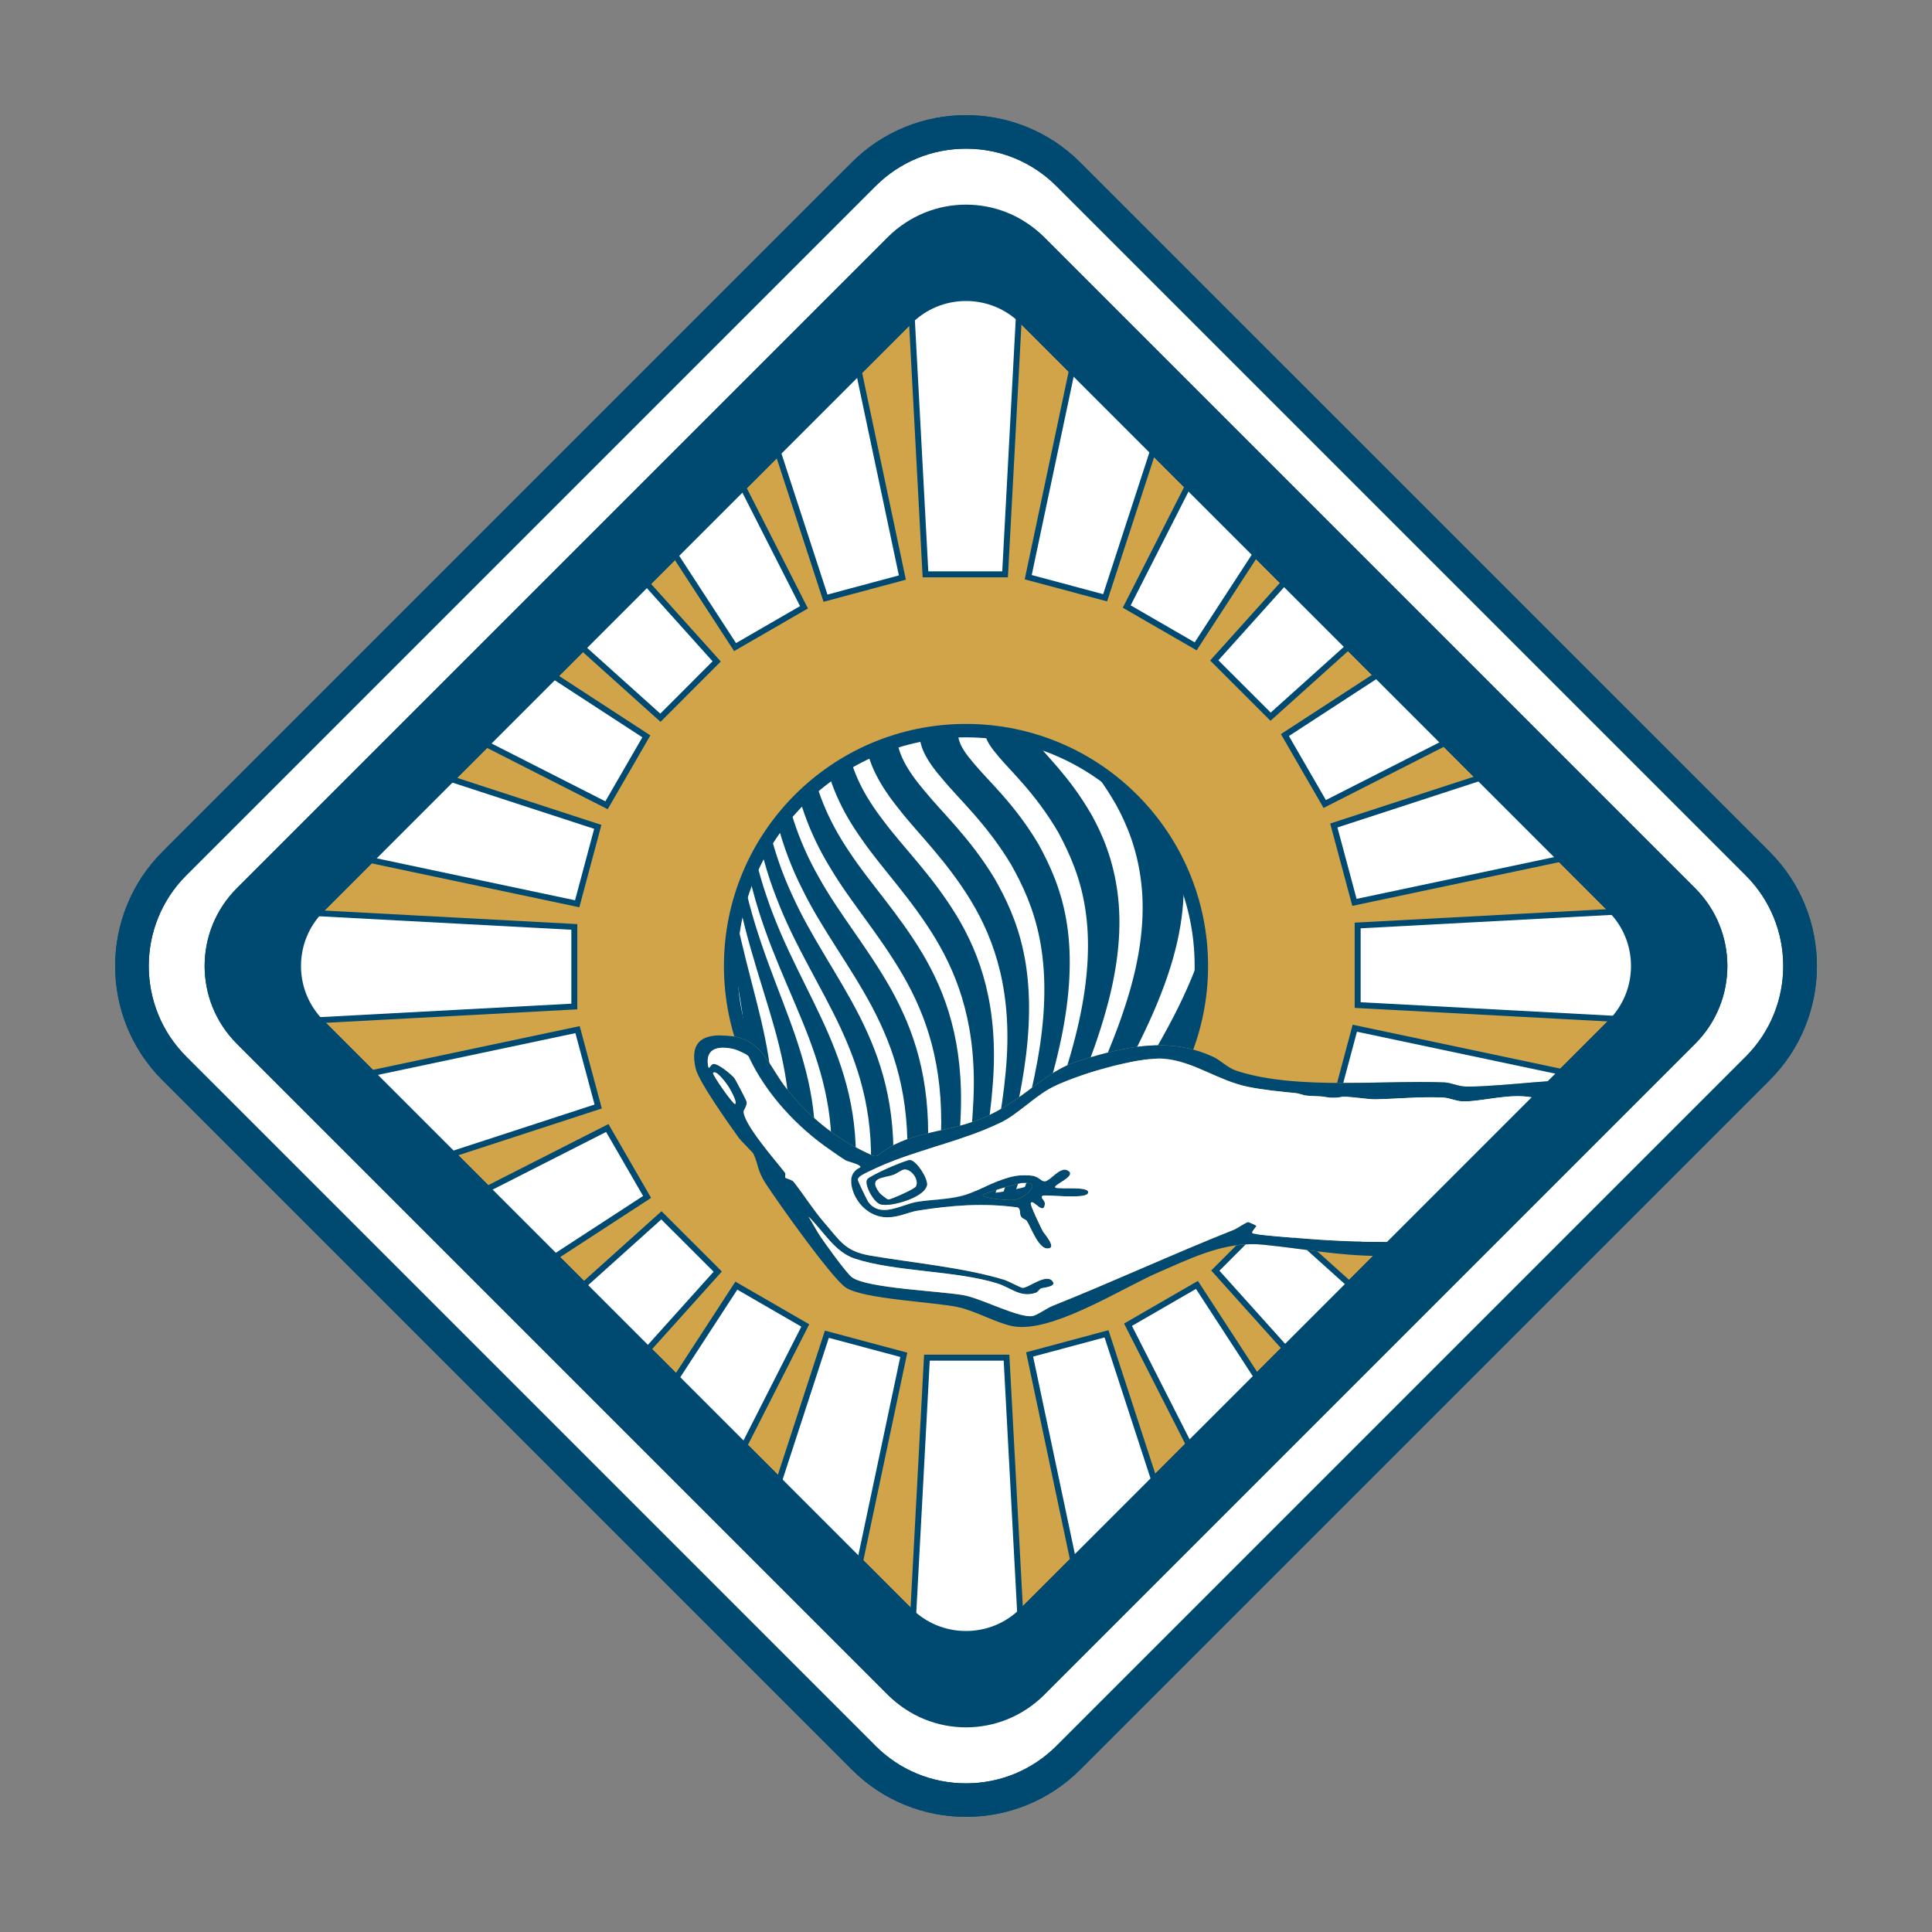 <svg xmlns="http://www.w3.org/2000/svg" xmlns:xlink="http://www.w3.org/1999/xlink" id="Layer_1" viewBox="0 0 576 576"><rect x="0" y="0" width="576" height="576" fill="#808080" stroke="none"/><defs><style>      .st0 {        fill: none;      }      .st1 {        stroke: #004a71;        stroke-width: 1.78px;      }      .st1, .st2, .st3 {        fill: #fff;      }      .st1, .st3 {        stroke-miterlimit: 10;      }      .st4 {        fill: #004a71;      }      .st5 {        fill: #004a71;      }      .st6 {        clip-path: url(#clippath-1);      }      .st3 {        stroke: #004a71;        stroke-width: 4px;      }      .st7 {        fill: #d1a44a;      }      .st8 {        clip-path: url(#clippath);      }    </style><clipPath id="clippath"><circle class="st0" cx="288" cy="288" r="70.17"></circle></clipPath><clipPath id="clippath-1"><rect class="st0" x="133.83" y="133.83" width="308.35" height="308.35" rx="35.07" ry="35.07" transform="translate(288 -119.29) rotate(45)"></rect></clipPath></defs><g><path class="st2" d="M288,536.67c-11.53,0-22.38-4.49-30.53-12.65L51.97,318.53c-8.15-8.16-12.65-19-12.65-30.53s4.49-22.38,12.65-30.53L257.47,51.97c8.15-8.15,19-12.65,30.53-12.65s22.38,4.49,30.53,12.65l205.5,205.5c8.16,8.15,12.65,19,12.65,30.53s-4.49,22.38-12.65,30.53l-205.5,205.5c-8.16,8.16-19,12.65-30.53,12.65Z"></path><path class="st5" d="M288,44.33c10.2,0,19.78,3.97,26.99,11.18l205.5,205.5c14.88,14.88,14.88,39.1,0,53.99l-205.5,205.5c-7.21,7.21-16.8,11.18-26.99,11.18s-19.78-3.97-26.99-11.18L55.51,314.99c-14.88-14.88-14.88-39.1,0-53.99L261.01,55.51c7.21-7.21,16.8-11.18,26.99-11.18M288,34.33c-12.33,0-24.66,4.7-34.07,14.11L48.44,253.93c-18.81,18.81-18.81,49.32,0,68.13l205.5,205.5c9.41,9.41,21.74,14.11,34.07,14.11s24.66-4.7,34.07-14.11l205.5-205.5c18.81-18.81,18.81-49.32,0-68.13L322.07,48.44c-9.41-9.41-21.74-14.11-34.07-14.11h0Z"></path></g><rect class="st5" x="117.89" y="117.89" width="340.22" height="340.22" rx="32.78" ry="32.78" transform="translate(-119.29 288) rotate(-45)"></rect><path class="st5" d="M505.39,264.82l-194.21-194.21c-12.8-12.8-33.56-12.8-46.36,0l-194.21,194.21c-12.8,12.8-12.8,33.56,0,46.36l194.21,194.21c12.8,12.8,33.56,12.8,46.36,0l194.21-194.21c12.8-12.8,12.8-33.56,0-46.36ZM476.9,311.18l-165.72,165.72c-12.8,12.8-33.56,12.8-46.36,0l-165.72-165.72c-12.8-12.8-12.8-33.56,0-46.36l165.72-165.72c12.8-12.8,33.56-12.8,46.36,0l165.72,165.72c12.8,12.8,12.8,33.56,0,46.36Z"></path><g><path class="st7" d="M288,492.29c-7.76,0-15.05-3.02-20.53-8.5l-175.26-175.26c-5.48-5.48-8.5-12.78-8.5-20.53s3.02-15.05,8.5-20.53l175.26-175.26c5.48-5.48,12.78-8.5,20.53-8.5s15.05,3.02,20.53,8.5l175.26,175.26c5.48,5.48,8.5,12.78,8.5,20.53s-3.02,15.05-8.5,20.53l-175.26,175.26c-5.48,5.48-12.78,8.5-20.53,8.5Z"></path><path class="st5" d="M288,89.74c6.14,0,11.92,2.39,16.26,6.74l175.26,175.26c4.34,4.34,6.74,10.12,6.74,16.26s-2.39,11.92-6.74,16.26l-175.26,175.26c-4.34,4.34-10.12,6.74-16.26,6.74s-11.92-2.39-16.26-6.74l-175.26-175.26c-4.34-4.34-6.74-10.12-6.74-16.26s2.39-11.92,6.74-16.26l175.26-175.26c4.34-4.34,10.12-6.74,16.26-6.74M288,77.67c-8.98,0-17.95,3.42-24.8,10.27l-175.26,175.26c-13.7,13.7-13.7,35.9,0,49.6l175.26,175.26c6.85,6.85,15.82,10.27,24.8,10.27s17.95-3.42,24.8-10.27l175.26-175.26c13.7-13.7,13.7-35.9,0-49.6l-175.26-175.26c-6.85-6.85-15.82-10.27-24.8-10.27h0Z"></path></g><g><circle class="st3" cx="288" cy="288" r="70.17"></circle><g class="st8"><g><path class="st4" d="M176.23,371.45c-2.18-5.52-3.4-11.25-3.76-17.13,3.07-2.07,10.53-5.52,16.53-10.2,6.3-4.74,11.4-10.6,14.91-17,7.27-13.22,8.02-27.7,7.47-44.83-.6-17.71-2.27-39.83,1.1-68.28,1.57-14.58,4.65-30.93,8.41-46.93,3.84-16.44,8.39-32.48,11.73-44.6-1.59,5.93-3.26,12.48-4.78,19.1-3.68,14.18-7.51,30.36-10.28,46.05-2.73,15.28-4.46,30.12-4.89,43.23-1.07,25.63,2.3,45.25,4.17,61.9,1.78,16.1,2.15,30.48-4.4,44.83-3.18,6.93-8.09,13.65-14.83,19.54-6.47,5.81-14.99,10.68-21.38,14.31Z"></path><path class="st4" d="M192.72,395.71c-4.1-4.19-8.01-8.88-11.21-13.93,7.35-4.88,16.03-10.79,22.48-17.4,6.71-6.72,11.37-14.02,14.27-21.32,5.97-15.12,4.94-29.46,2.45-44.99-2.61-16.05-6.87-34.29-7.08-58.13-.61-24.45,4.41-56.61,11.45-85.58-1.27,6.41-2.33,12.63-3.13,18.41-5.7,28.23-8.08,56.5-5.86,78.29,1.86,21.29,7.22,37.75,10.81,53.01,3.44,14.8,5.37,29.1.39,45.4-2.41,7.86-6.6,16.04-12.94,24.04-6.04,7.84-14.56,15.37-21.63,22.21Z"></path><path class="st4" d="M212.6,412.28c-3.68-2.55-7.68-5.55-11.8-9.05,6.31-7.99,14.65-16.53,20.32-25.13,6-8.79,9.85-17.51,11.94-25.71,4.32-17.01,1.87-31.29-2.11-45.69-4.14-14.82-10.08-30.29-12.81-50.09-3.07-20.24-2.08-46.15,2.57-73.19-.47,5.1-.68,9.72-.68,13.81-3.06,24.72-2.37,47.39,1.76,65.53,3.8,17.78,10.47,31.93,15.35,46.15,4.69,13.85,7.85,28.1,4.48,46.1-1.63,8.68-4.95,18.16-10.44,28.08-2.67,4.86-5.86,9.81-9.23,14.74-3.3,4.87-6.79,9.73-9.35,14.46Z"></path><path class="st4" d="M228.57,421.38c-2.84-1.18-5.86-2.73-9.15-4.7,2.47-5.18,5.91-10.5,9.12-15.79,3.29-5.36,6.33-10.69,8.87-15.88,5.2-10.58,8.18-20.5,9.53-29.46,2.8-18.57-.75-32.78-5.85-46.32-5.28-13.87-12.34-27.28-16.69-43.9-4.66-16.92-6.2-37.73-4.08-60.83.27,3.39.73,6.29,1.36,8.74-.9,20.61,1.62,38.92,6.93,54.17,5.02,15.02,12.55,27.41,18.37,40.8,5.63,13.11,9.69,27.28,7.66,46.59-.9,9.33-3.54,19.8-8.27,31.31-2.33,5.63-5.2,11.5-8.42,17.49-3.14,5.9-6.6,11.9-9.38,17.76Z"></path><path class="st4" d="M241.63,424.29c-2.49-.04-5.04-.38-7.7-1.08,3.09-6.31,6.62-12.75,9.74-19.01,3.2-6.37,5.96-12.54,8.17-18.44,4.47-12.04,6.82-22.8,7.52-32.35,1.61-19.72-2.72-33.87-8.65-46.73-6.11-13.12-13.89-24.92-19.23-39.01-5.63-14.29-8.62-31.14-8.38-50.21.83,1.88,1.8,3.35,2.91,4.49.55,16.83,4.05,31.69,10.04,44.62,5.71,12.79,13.8,23.78,20.29,36.54,6.31,12.53,10.99,26.7,9.87,46.95-.64,9.88-2.3,20.91-6.56,33.7-4.03,12.35-10.48,26.25-18.02,40.52Z"></path><path class="st4" d="M253.38,422.36c-2.24.74-4.57,1.32-6.98,1.64,8.02-15.15,14.14-29.57,17.97-42.29,4.02-13.18,5.57-24.42,6.07-34.45.91-20.57-3.95-34.77-10.47-47.12-6.7-12.56-14.93-23.09-20.8-35.1-6.15-12.14-9.88-25.81-10.81-41.27,1.28.72,2.69,1.15,4.23,1.36,1.34,13.48,5.27,25.48,11.57,36.48,6.04,10.91,14.44,20.79,21.39,33.12,6.78,12.13,11.85,26.47,11.1,47.5-.37,10.27-1.87,21.8-5.58,35.48-3.59,13.21-9.21,28.3-17.68,44.66Z"></path><path class="st4" d="M263.6,417.76c-1.86,1.03-3.86,2.05-5.97,2.97,8.62-17.05,13.96-32.51,17.45-46,3.57-13.97,5.12-25.69,5.46-36.11.77-21.36-4.41-35.83-11.33-47.85-7.08-12.21-15.56-21.71-21.63-31.96-6.33-10.31-10.31-21.29-11.81-33.55,1.72-.06,3.57-.3,5.58-.66,1.58,10.49,5.51,19.97,11.82,29.29,6.06,9.28,14.59,18.26,21.83,30.36,7.07,11.91,12.38,26.66,11.4,48.57-.38,10.68-2.13,22.72-5.61,37.1-3.45,13.91-8.49,29.86-17.18,47.84Z"></path><path class="st4" d="M271.79,412.85c-1.44.89-3.01,1.87-4.71,2.89,8.72-18.54,13.64-34.8,17.15-48.97,3.52-14.66,5.47-26.92,5.93-37.79,1.23-22.32-4.15-37.29-11.28-49.17-7.3-12.06-15.84-20.72-21.83-29.41-6.24-8.71-10.07-17.27-11.59-26.66,2.22-.49,4.61-1.07,7.19-1.69,1.24,7.79,4.8,14.98,10.85,22.8,5.81,7.81,14.3,16.03,21.66,28.07,7.17,11.85,12.62,27.23,10.83,50.28-.79,11.1-3.01,23.91-6.77,38.97-3.7,14.57-8.73,31.3-17.42,50.67Z"></path><path class="st4" d="M277.98,409.39c-1.07.48-2.24,1.11-3.53,1.86,8.79-19.89,13.88-36.96,17.83-51.83,4.01-15.38,6.54-28.46,7.55-39.81,2.26-23.59-3.22-39.26-10.39-51.12-7.36-12.05-15.78-19.99-21.41-27.25-5.87-7.26-9.16-13.6-10.08-20.41,2.87-.65,5.95-1.31,9.31-1.96.18,5.4,2.92,10.5,8.39,16.94,5.25,6.46,13.51,13.98,20.83,26.05,3.47,6.04,6.78,13.02,8.63,21.75,1.85,8.57,2.27,18.78.81,30.82-1.43,11.78-4.58,25.35-9.11,41.26-4.47,15.38-9.82,32.99-18.86,53.71Z"></path><path class="st4" d="M282.58,408.18c-.8,0-1.67.15-2.62.45,9.28-21.29,14.88-39.29,19.78-55.03,4.96-16.29,8.6-30.2,10.37-42.28,1.81-12.36,1.58-22.82-.18-31.56-1.75-8.91-5.07-15.96-8.49-22.02-7.27-12.1-15.39-19.34-20.31-25.3-5.15-5.93-7.39-10.26-6.91-14.82,3.75-.63,7.82-1.23,12.26-1.8-1.86,3.43-.59,6.66,3.91,11.83,4.27,5.21,12.12,12.02,19.28,24.14,3.33,6.09,6.65,13.26,8.22,22.46,1.58,9.01,1.45,19.91-.99,32.8-2.38,12.58-6.93,27.07-12.72,43.97-5.7,16.31-11.82,34.95-21.6,57.18Z"></path><path class="st4" d="M286.17,409.07c-.67-.32-1.36-.59-2.09-.74,10.18-22.88,16.71-41.94,23.05-58.64,6.42-17.31,11.69-32.2,14.54-45.12,2.94-13.24,3.33-24.44,1.88-33.64-1.43-9.4-4.76-16.64-8.02-22.74-7.08-12.13-14.7-18.65-18.44-23.4-3.97-4.7-4.43-7.29-1.4-10.08,5-.55,10.43-1.07,16.38-1.6-5.31,2-6.41,3.69-3.46,7.72,2.72,4.08,9.95,10.12,16.9,22.23,3.32,5.99,6.43,13.49,7.68,23.17,1.25,9.51.49,21.05-3.44,34.98-3.72,13.47-10.3,28.98-17.91,46.93-7.49,17.3-14.78,37.01-25.68,60.93Z"></path><path class="st4" d="M289.43,410.66c-.68-.22-1.33-.57-1.98-.92,11.43-24.6,19.3-44.72,27.69-62.38,8.53-18.34,16.15-34.25,20.52-48.09,4.64-14.32,5.71-26.18,4.61-35.88-1.11-9.88-4.23-17.45-7.51-23.43-6.89-12.08-13.82-17.78-15.73-21.47-2.15-3.62.21-4.81,7.38-6.46,6.69-.6,13.97-1.25,21.89-2.16-10.68,1.59-15.45,2.15-14.76,5.24.43,3.15,6.85,8.3,13.75,20.28,3.25,5.93,6.46,13.58,7.38,23.77.91,9.99-.69,22.37-6.6,37.31-5.57,14.4-15.12,30.94-25.36,49.79-4.94,9.2-9.92,18.98-15,29.8-5,10.55-10.07,22.03-16.26,34.6Z"></path><path class="st4" d="M293.15,409.9c-.85.7-1.62.96-2.35.98,6.48-12.84,11.86-24.54,17.31-35.24,5.53-10.99,11.09-20.88,16.67-30.22,11.6-19.1,22.7-36.02,29.16-50.78,6.89-15.35,8.83-28.08,8-38.27-.84-10.4-4.19-18.07-7.47-23.96-6.99-11.87-13.06-16.64-12.36-19.52.44-2.83,7.09-3.11,20.55-5.24,8.85-1.41,18.4-3.29,28.66-6.24-18.61,4.72-28.73,4.93-31.15,7.64-2.72,2.68,2.83,6.83,10.27,18.46,3.47,5.79,7.23,13.48,8.1,24.19.86,10.47-1.53,23.79-10.17,39.78-8.06,15.32-22.1,32.79-36.31,52.06-6.81,9.44-13.47,19.39-19.82,30.52-6.25,10.83-12.17,22.72-19.08,35.84Z"></path></g></g></g><g class="st6"><g><polygon class="st1" points="299.65 171.23 275.92 171.23 259.89 -128.48 315.68 -128.48 299.65 171.23"></polygon><polygon class="st1" points="269.03 172.19 246.11 178.34 153.05 -107.01 206.94 -121.45 269.03 172.19"></polygon><polygon class="st1" points="239.7 181.05 219.15 192.92 55.42 -58.63 103.73 -86.52 239.7 181.05"></polygon><polygon class="st1" points="213.67 197.19 196.89 213.98 -26.37 13.38 13.08 -26.07 213.67 197.19"></polygon><polygon class="st1" points="192.7 219.53 180.83 240.08 -86.74 104.11 -58.84 55.79 192.7 219.53"></polygon><polygon class="st1" points="178.22 246.52 172.08 269.45 -121.56 207.36 -107.12 153.47 178.22 246.52"></polygon><polygon class="st1" points="171.23 276.35 171.23 300.08 -128.48 316.11 -128.48 260.32 171.23 276.35"></polygon><polygon class="st1" points="172.19 306.97 178.34 329.89 -107.01 422.95 -121.45 369.06 172.19 306.97"></polygon><polygon class="st1" points="181.05 336.3 192.92 356.85 -58.63 520.58 -86.52 472.27 181.05 336.3"></polygon><polygon class="st1" points="197.19 362.33 213.98 379.11 13.38 602.37 -26.07 562.92 197.19 362.33"></polygon><polygon class="st1" points="219.53 383.3 240.08 395.17 104.11 662.74 55.79 634.84 219.53 383.3"></polygon><polygon class="st1" points="246.52 397.78 269.45 403.92 207.36 697.56 153.47 683.12 246.52 397.78"></polygon><polygon class="st1" points="276.35 404.77 300.08 404.77 316.11 704.48 260.32 704.48 276.35 404.77"></polygon><polygon class="st1" points="306.97 403.81 329.89 397.66 422.95 683.01 369.06 697.45 306.97 403.81"></polygon><polygon class="st1" points="336.3 394.95 356.85 383.08 520.58 634.63 472.27 662.52 336.3 394.95"></polygon><polygon class="st1" points="362.33 378.81 379.11 362.02 602.37 562.62 562.92 602.07 362.33 378.81"></polygon><polygon class="st1" points="383.3 356.47 395.17 335.92 662.74 471.89 634.84 520.21 383.3 356.47"></polygon><polygon class="st1" points="397.78 329.48 403.92 306.55 697.56 368.64 683.12 422.53 397.78 329.48"></polygon><polygon class="st1" points="404.77 299.65 404.77 275.92 704.48 259.89 704.48 315.68 404.77 299.65"></polygon><polygon class="st1" points="403.81 269.03 397.66 246.11 683.01 153.05 697.45 206.94 403.81 269.03"></polygon><polygon class="st1" points="394.95 239.7 383.08 219.15 634.63 55.42 662.52 103.73 394.95 239.7"></polygon><polygon class="st1" points="378.81 213.67 362.02 196.89 562.62 -26.37 602.07 13.08 378.81 213.67"></polygon><polygon class="st1" points="356.47 192.7 335.92 180.83 471.89 -86.74 520.21 -58.84 356.47 192.7"></polygon><polygon class="st1" points="329.48 178.22 306.55 172.08 368.64 -121.56 422.53 -107.12 329.48 178.22"></polygon></g></g><g><g><path class="st7" d="M418.53,370.23c-9.82.18-19.6-.15-29.39-.93-1.9-.15-15.13-1.11-15.73-1.62-.47-.39,1.27-1.89,1.13-2.22-.05-.12-2.23-1.11-2.36-1.1-.73.05-3.29,1.89-4.21,2.25-18.29,7.25-35.98,15.48-54.21,22.75-1.58.63-4.6,2.81-5.96,3.02-4.04.62-15.14-5.22-20.39-6.2-6.81-1.27-29.12-2.07-33.44-5.4-1.7-1.31-7.73-9.73-9.26-11.98-1.32-1.93-2.4-4.12-3.67-6.08,4.45,4.29,7.77,10.58,13.91,12.58,12.17,3.95,29.98,3.48,42.43,7.36,4,1.25,6.79,4.32,11.4,2.8.74-.25,1.06-1.08,1.65-1.33.56-.24,4.62-.43,3.44-2.06-1.92-2.65-7.39,2.1-9.05,1.9-.56-.07-4.22-2.03-5.37-2.39-11.83-3.65-27.55-5.1-39.98-7.23-7.61-1.3-9.03-4.48-13.67-9.78-3.15-3.6-6.18-8.41-9.19-12.24-.44-.56-2.37-1.06-2.45-1.17-.19-.26.25-1.07-.18-1.62-2.87-3.7-12.31-14.4-12.27-18.23,0-.15,1.13-1.8.92-2.84-.08-.39-3.34-6.62-3.61-6.97-.79-1.05-4.99-4.54-6.36-4.27-.84.16-1.28,1.95-1.51.69-1.06-5.87,3.77-6.13,8.03-5.02.67.17,1.24,1.55,2.29,1.24.72-.21,1.45.25,1.77.93,5.22,11.19,14.5,21.15,24.63,28.02,1.33.91,2.98,2.13,4.33,2.91.56.32,4.17,1.14,4.34,1.91.08.36-3.51,1.07-2.64,5.67.95,5.05,5.38,9.42,10.66,9.38,3.6-.03,6.29-1.56,9.08-2,10.24-1.62,19.46-2.35,29.74-.96,1.07.43.51,1.97,1.04,2.73.56.8,1.39.75,1.78,1.38,1.17,1.84,3.39,8.05,5.99,8.13,3.28.1-.9-4.42-1.29-5.18-.55-1.08-3.78-7.71-3.57-8.32.53-1.56,3.88,3.86,4.2.26.11-1.23-1.51-1.82-.68-2.48.53-.42,12.58,1.08,13.49-.68,1.24-2.4-8.58-1.1-9.64-1.73-1.21-.72,6.75-3.44,3.63-5.12-2.29-1.23-5.11,3.05-6.75,3.24-1.02.12-1.87-1.34-3.59-1.63-7.18-1.24-13.61,3.38-19.57,5.46-4.73,1.65-10.33,1.48-15.18,2.32-4.49.77-10.6,4.89-14.28.08-.37-.48-3.24-6.39-3.2-6.76.1-.97,2.21-1.86,3.11-2.31,12.54-6.28,27.18-8.67,39.56-14.71,4.9-2.39,9.63-7.32,14.42-10.01,7.09-3.98,26.45-9.68,34.3-8.98,8.71.77,15.9,6.45,24.71,8.31,4.59.97,9.91,1.47,14.61,1.94.5.05,2.03.52,2.35.6,1.59.38,4.47.16,6.46.56,1.41.28,2.39,1.41,2.54,1.42.34.02,1.24-1.24,2.09-1.44,1.44-.34,7.84.74,10.15.7,6.85-.13,13.24-.85,20.23-.52,2.1.1,4.05,1.24,6.53,1.15,6.33-.22,13.13-2.38,19.75-1.25.54.14,2.47.1,4.92-.05,1.25-1.64,2.5-3.34,3.79-5-3.28.23-6.41.44-8.52.62-5.09.44-15,1.33-19.73,1.22-2.29-.05-4.35-1.16-6.46-1.25-18.49-.74-44.4,2.35-62.06-3.51-2.5-.83-4.53-3.06-6.88-4.14-13.14-6.05-26.16-2.99-39.37,1.03-12.4,3.77-17.26,13.16-32.21,18.38-9.42,3.29-20.04,3.27-28.08,9.85-.48.39-1.13.5-1.69.26-10.4-4.54-18.84-11.23-25.89-20.15-5.1-6.44-7.12-14.49-16.33-15.51-7.67-.85-12.66.87-10.65,9.64.92,4.01,9.96,16.63,12.81,20.64.82,1.16,4.16,4.24,4.49,4.96,1.48,3.24,1.04,4.79,3.55,8.67,3.58,5.55,19.46,27.9,23.78,30.99,4.97,3.55,26.43,4.38,33.56,5.92,5.19,1.12,11.04,4.53,15.97,5.62,11.49,2.55,32.55-11.07,43.65-15.9,10.29-4.48,20.21-9.45,31.43-8.34,12.61,1.25,21.84,3.29,34.92,3.38,2.09.01,4.15.06,6.2.12-.11-1.5.13-3.01.78-4.35ZM304.35,352.73c7-.8,1.74,4.25-1.86,5.01-1.25.26-9.95-.47-9.48-1.48.25-.54,10.23-3.39,11.34-3.52ZM219.16,329.15c-.5.27-6.9-8.81-6.54-9.25.93-1.14,4.11,3.3,4.67,4.2.42.68,2.67,4.61,1.88,5.05Z"></path><path class="st5" d="M214.86,308.68c-5.8,0-9.18,2.35-7.47,9.83.92,4.01,9.96,16.63,12.81,20.64.82,1.16,4.16,4.24,4.49,4.96,1.48,3.24,1.04,4.79,3.55,8.67,3.58,5.55,19.46,27.9,23.78,30.99,4.97,3.55,26.43,4.38,33.56,5.92,5.19,1.12,11.04,4.53,15.97,5.62.97.21,2.01.32,3.1.32,11.87,0,30.38-11.79,40.55-16.22,9.3-4.05,18.3-8.49,28.22-8.49,1.06,0,2.13.05,3.21.16,12.61,1.25,21.84,3.29,34.92,3.38,2.09.01,4.15.06,6.2.12-.11-1.5.13-3.01.78-4.35-1.76.03-3.52.05-5.28.05-8.05,0-16.08-.34-24.11-.98-1.9-.15-15.13-1.11-15.73-1.62-.47-.39,1.27-1.89,1.13-2.22-.05-.12-2.21-1.1-2.36-1.1,0,0,0,0,0,0-.73.05-3.29,1.89-4.21,2.25-18.29,7.25-35.98,15.48-54.21,22.75-1.58.63-4.6,2.81-5.96,3.02-.2.03-.42.05-.66.05-4.48,0-14.74-5.31-19.73-6.24-6.81-1.27-29.12-2.07-33.44-5.4-1.7-1.31-7.73-9.73-9.26-11.98-1.32-1.93-2.4-4.12-3.67-6.08,4.45,4.29,7.77,10.58,13.91,12.58,12.17,3.95,29.98,3.48,42.43,7.36,3.24,1.01,5.68,3.21,8.93,3.21.77,0,1.58-.12,2.47-.42.74-.25,1.06-1.08,1.65-1.33.56-.24,4.62-.43,3.44-2.06-.42-.58-1.01-.81-1.7-.81-2.37,0-5.87,2.71-7.25,2.71-.04,0-.08,0-.11,0-.56-.07-4.22-2.03-5.37-2.39-11.83-3.65-27.55-5.1-39.98-7.23-7.61-1.3-9.03-4.48-13.67-9.78-3.15-3.6-6.18-8.42-9.19-12.24-.44-.56-2.37-1.06-2.45-1.17-.19-.26.25-1.07-.18-1.62-2.87-3.7-12.31-14.4-12.27-18.23,0-.15,1.13-1.8.92-2.84-.08-.39-3.34-6.62-3.61-6.97-.76-1.02-4.68-4.29-6.2-4.29-.06,0-.11,0-.16.01-.62.12-1.03,1.14-1.29,1.14-.09,0-.16-.12-.22-.44-.76-4.21,1.51-5.54,4.44-5.54,1.15,0,2.39.2,3.59.52.6.16,1.13,1.28,1.99,1.28.1,0,.19-.01.3-.04.12-.03.24-.05.35-.05.59,0,1.15.41,1.42.98,5.22,11.19,14.5,21.15,24.63,28.02,1.33.91,2.99,2.13,4.33,2.91.56.32,4.17,1.14,4.34,1.91.08.36-3.51,1.07-2.64,5.67.94,5.02,5.33,9.38,10.58,9.38.03,0,.05,0,.08,0,3.6-.03,6.29-1.56,9.08-2,6.49-1.02,12.57-1.69,18.77-1.69,3.58,0,7.2.22,10.97.73,1.07.43.51,1.97,1.04,2.73.56.8,1.39.75,1.78,1.38,1.17,1.84,3.39,8.05,5.99,8.13.04,0,.07,0,.1,0,3.09,0-1.01-4.43-1.39-5.18-.55-1.08-3.78-7.71-3.57-8.32.07-.2.19-.29.34-.29.71,0,2.19,1.81,3.1,1.81.39,0,.67-.33.76-1.26.11-1.23-1.51-1.82-.68-2.48.07-.06.35-.08.77-.08,1.52,0,4.94.28,7.87.28,2.42,0,4.5-.19,4.85-.88.72-1.4-2.33-1.54-5.2-1.54-.71,0-1.42,0-2.05,0-1.17,0-2.1-.03-2.39-.2-1.21-.72,6.75-3.44,3.63-5.12-.29-.15-.58-.22-.88-.22-2.1,0-4.43,3.3-5.87,3.46-.04,0-.08,0-.12,0-.97,0-1.82-1.36-3.47-1.64-.83-.14-1.65-.21-2.46-.21-6.2,0-11.84,3.83-17.12,5.67-4.73,1.65-10.33,1.48-15.18,2.32-2.89.49-6.44,2.37-9.59,2.37-1.75,0-3.37-.58-4.69-2.3-.37-.48-3.24-6.39-3.2-6.76.1-.97,2.21-1.86,3.11-2.31,12.54-6.28,27.18-8.67,39.56-14.71,4.9-2.39,9.63-7.32,14.42-10.01,6.69-3.76,24.3-9.04,32.87-9.04.51,0,.99.02,1.43.06,8.71.77,15.9,6.45,24.71,8.31,4.59.97,9.91,1.47,14.61,1.94.5.05,2.03.52,2.35.6,1.59.38,4.47.16,6.46.56,1.41.28,2.39,1.41,2.54,1.42,0,0,0,0,0,0,.35,0,1.24-1.24,2.08-1.44.2-.05.49-.07.85-.07,2.22,0,7.07.76,9.16.76.05,0,.1,0,.15,0,5.58-.11,10.86-.6,16.4-.6,1.26,0,2.53.03,3.83.09,2.02.1,3.91,1.16,6.26,1.16.09,0,.18,0,.27,0,5.03-.18,10.36-1.57,15.65-1.57,1.37,0,2.74.09,4.1.33.23.06.7.08,1.36.08.9,0,2.15-.05,3.57-.13,1.25-1.64,2.5-3.34,3.79-5-3.28.23-6.41.44-8.52.62-4.8.41-13.89,1.23-18.87,1.23-.3,0-.59,0-.85,0-2.29-.05-4.35-1.16-6.46-1.25-2.24-.09-4.59-.12-7.02-.12-7.17,0-15.03.29-22.9.29-11.48,0-22.93-.62-32.14-3.68-2.5-.83-4.53-3.06-6.88-4.14-5.33-2.46-10.64-3.41-15.95-3.41-7.79,0-15.57,2.05-23.42,4.44-12.4,3.77-17.26,13.16-32.21,18.38-9.42,3.29-20.04,3.27-28.08,9.85-.31.25-.69.39-1.07.39-.21,0-.42-.04-.63-.13-10.4-4.54-18.84-11.23-25.89-20.15-5.1-6.44-7.12-14.49-16.33-15.51-1.12-.12-2.19-.19-3.18-.19h0ZM219.13,329.15c-.66,0-6.87-8.82-6.52-9.26.1-.13.24-.19.39-.19,1.22,0,3.78,3.59,4.27,4.39.42.68,2.67,4.61,1.88,5.05,0,0-.02,0-.03,0h0ZM301.58,357.79c-2.58,0-8.98-.66-8.57-1.54.25-.54,10.23-3.39,11.34-3.52.51-.06.96-.09,1.35-.09,4.89,0,.13,4.39-3.2,5.09-.17.04-.49.05-.91.05h0Z"></path></g><path class="st2" d="M212.61,319.89c-.36.44,6.05,9.53,6.54,9.25.8-.44-1.45-4.37-1.88-5.05-.56-.9-3.74-5.35-4.67-4.2Z"></path><g><path class="st2" d="M423.9,366.07c4.43-1.12,7.57-7.87,10.56-10.99,4.36-4.55,9.54-8.18,14.03-12.57,4.43-4.33,8.14-9.29,11.98-14.13.39-.49.77-.99,1.15-1.49-2.5.26-4.51.38-5.07.24-6.62-1.13-13.42,1.03-19.75,1.25-2.48.09-4.43-1.05-6.53-1.15-6.99-.33-13.38.38-20.23.52-2.31.04-8.7-1.04-10.15-.7-.85.2-3.21.3-4.63.02-2-.4-4.87-.18-6.46-.56-.32-.08-1.86-.55-2.35-.6-4.7-.47-10.01-.97-14.61-1.94-8.81-1.86-16-7.54-24.71-8.31-7.85-.69-27.21,5-34.3,8.98-4.79,2.69-9.53,7.62-14.42,10.01-12.38,6.04-27.02,8.43-39.56,14.71-.91.45-3.01,1.34-3.11,2.31-.04.37,2.83,6.28,3.2,6.76,3.68,4.81,9.79.69,14.28-.08,4.85-.83,10.46-.67,15.18-2.32,5.97-2.08,12.39-6.7,19.57-5.46,1.72.3,2.57,1.75,3.59,1.63,1.64-.19,4.46-4.47,6.75-3.24,3.12,1.67-4.84,4.39-3.63,5.12,1.06.63,10.87-.67,9.64,1.73-.91,1.76-12.96.26-13.49.68-.83.66.78,1.26.68,2.48-.32,3.6-3.67-1.81-4.2-.26-.21.62,3.01,7.24,3.57,8.32.39.76,4.57,5.28,1.29,5.18-2.6-.08-4.82-6.29-5.99-8.13-.4-.63-1.22-.58-1.78-1.38-.54-.77.03-2.3-1.04-2.73-10.28-1.38-19.5-.65-29.74.96-2.79.44-5.48,1.97-9.08,2-5.28.04-9.71-4.33-10.66-9.38-.87-4.61,2.72-5.31,2.64-5.67-.17-.77-3.78-1.59-4.34-1.91-1.35-.78-3-2.01-4.33-2.91-10.12-6.87-19.41-16.83-24.63-28.02-.32-.68-3.39-2-4.06-2.17-4.26-1.11-9.09-.85-8.03,5.02.23,1.25.67-.53,1.51-.69,1.38-.27,5.57,3.22,6.36,4.27.27.36,3.54,6.59,3.61,6.97.21,1.04-.92,2.69-.92,2.84-.04,3.84,9.4,14.53,12.27,18.23.43.55-.02,1.36.18,1.62.08.11,2.01.61,2.45,1.17,3.02,3.82,6.04,8.63,9.19,12.24,4.65,5.31,6.06,8.48,13.67,9.78,12.43,2.13,28.15,3.58,39.98,7.23,1.14.35,4.81,2.32,5.37,2.39,1.66.2,7.13-4.55,9.05-1.9,1.18,1.63-2.88,1.82-3.44,2.06-.59.25-.91,1.09-1.65,1.33-4.61,1.53-7.39-1.55-11.4-2.8-12.45-3.88-30.26-3.41-42.43-7.36-6.14-1.99-9.45-8.29-13.91-12.58,1.27,1.95,2.35,4.15,3.67,6.08,1.53,2.24,7.56,10.67,9.26,11.98,4.32,3.33,26.63,4.13,33.44,5.4,5.25.98,16.36,6.82,20.39,6.2,1.37-.21,4.38-2.39,5.96-3.02,18.23-7.27,35.92-15.49,54.21-22.75.92-.37,3.47-2.2,4.21-2.25.13,0,2.31.98,2.36,1.1.15.32-1.59,1.82-1.13,2.22.61.51,13.83,1.47,15.73,1.62,9.79.78,19.57,1.11,29.39.93.92-1.91,2.67-3.47,5.37-4.16ZM276.36,353.31c-.61,3.59-10.65,6.61-13.8,5.76-2.07-.56-4.98-5.92-3.97-7.47.63-.97,11.15-5.75,12.69-5.71,1.93.05,5.39,5.6,5.08,7.43Z"></path><g><path class="st7" d="M271.28,345.89c1.93.05,5.39,5.6,5.08,7.43-.61,3.59-10.65,6.61-13.8,5.76-2.07-.56-4.98-5.92-3.97-7.47.63-.97,11.15-5.75,12.69-5.71ZM264.91,357.61c.66,0,7.77-3.08,8.18-3.91,1-2.02-1.41-5.19-3.41-5.01-.98.08-2.32,1.27-3.33,1.59-3.16,1.01-7.62.72-4.15,5.31.21.28,2.25,2.02,2.71,2.02Z"></path><path class="st5" d="M271.26,345.89c-1.61,0-12.05,4.75-12.67,5.71-1.01,1.55,1.9,6.91,3.97,7.47.37.1.82.15,1.35.15,4,0,11.92-2.72,12.46-5.9.31-1.83-3.15-7.38-5.08-7.43,0,0-.01,0-.02,0h0ZM264.9,357.61c-.46,0-2.5-1.73-2.71-2.02-3.47-4.59.99-4.3,4.15-5.31,1.01-.32,2.35-1.51,3.33-1.59.05,0,.11,0,.16,0,1.97,0,4.23,3.06,3.25,5.02-.41.83-7.52,3.9-8.18,3.91,0,0,0,0,0,0h0Z"></path></g></g><path class="st2" d="M262.19,355.59c.21.28,2.25,2.02,2.71,2.02.66,0,7.77-3.08,8.18-3.91,1-2.02-1.41-5.19-3.41-5.01-.98.08-2.32,1.27-3.33,1.59-3.16,1.01-7.62.72-4.15,5.31Z"></path></g><path class="st4" d="M288,89.74c6.14,0,11.92,2.39,16.26,6.74l175.26,175.26c4.34,4.34,6.74,10.12,6.74,16.26s-2.39,11.92-6.74,16.26l-175.26,175.26c-4.34,4.34-10.12,6.74-16.26,6.74s-11.92-2.39-16.26-6.74l-175.26-175.26c-4.34-4.34-6.74-10.12-6.74-16.26s2.39-11.92,6.74-16.26l175.26-175.26c4.34-4.34,10.12-6.74,16.26-6.74M288,77.67c-8.98,0-17.95,3.42-24.8,10.27l-175.26,175.26c-13.7,13.7-13.7,35.9,0,49.6l175.26,175.26c6.85,6.85,15.82,10.27,24.8,10.27s17.95-3.42,24.8-10.27l175.26-175.26c13.7-13.7,13.7-35.9,0-49.6l-175.26-175.26c-6.85-6.85-15.82-10.27-24.8-10.27h0Z"></path><path class="st5" d="M288,44.33c10.2,0,19.78,3.97,26.99,11.18l205.5,205.5c14.88,14.88,14.88,39.1,0,53.99l-205.5,205.5c-7.21,7.21-16.8,11.18-26.99,11.18s-19.78-3.97-26.99-11.18L55.51,314.99c-14.88-14.88-14.88-39.1,0-53.99L261.01,55.51c7.21-7.21,16.8-11.18,26.99-11.18M288,34.33c-12.33,0-24.66,4.7-34.07,14.11L48.44,253.93c-18.81,18.81-18.81,49.32,0,68.13l205.5,205.5c9.41,9.41,21.74,14.11,34.07,14.11s24.66-4.7,34.07-14.11l205.5-205.5c18.81-18.81,18.81-49.32,0-68.13L322.07,48.44c-9.41-9.41-21.74-14.11-34.07-14.11h0Z"></path></svg>